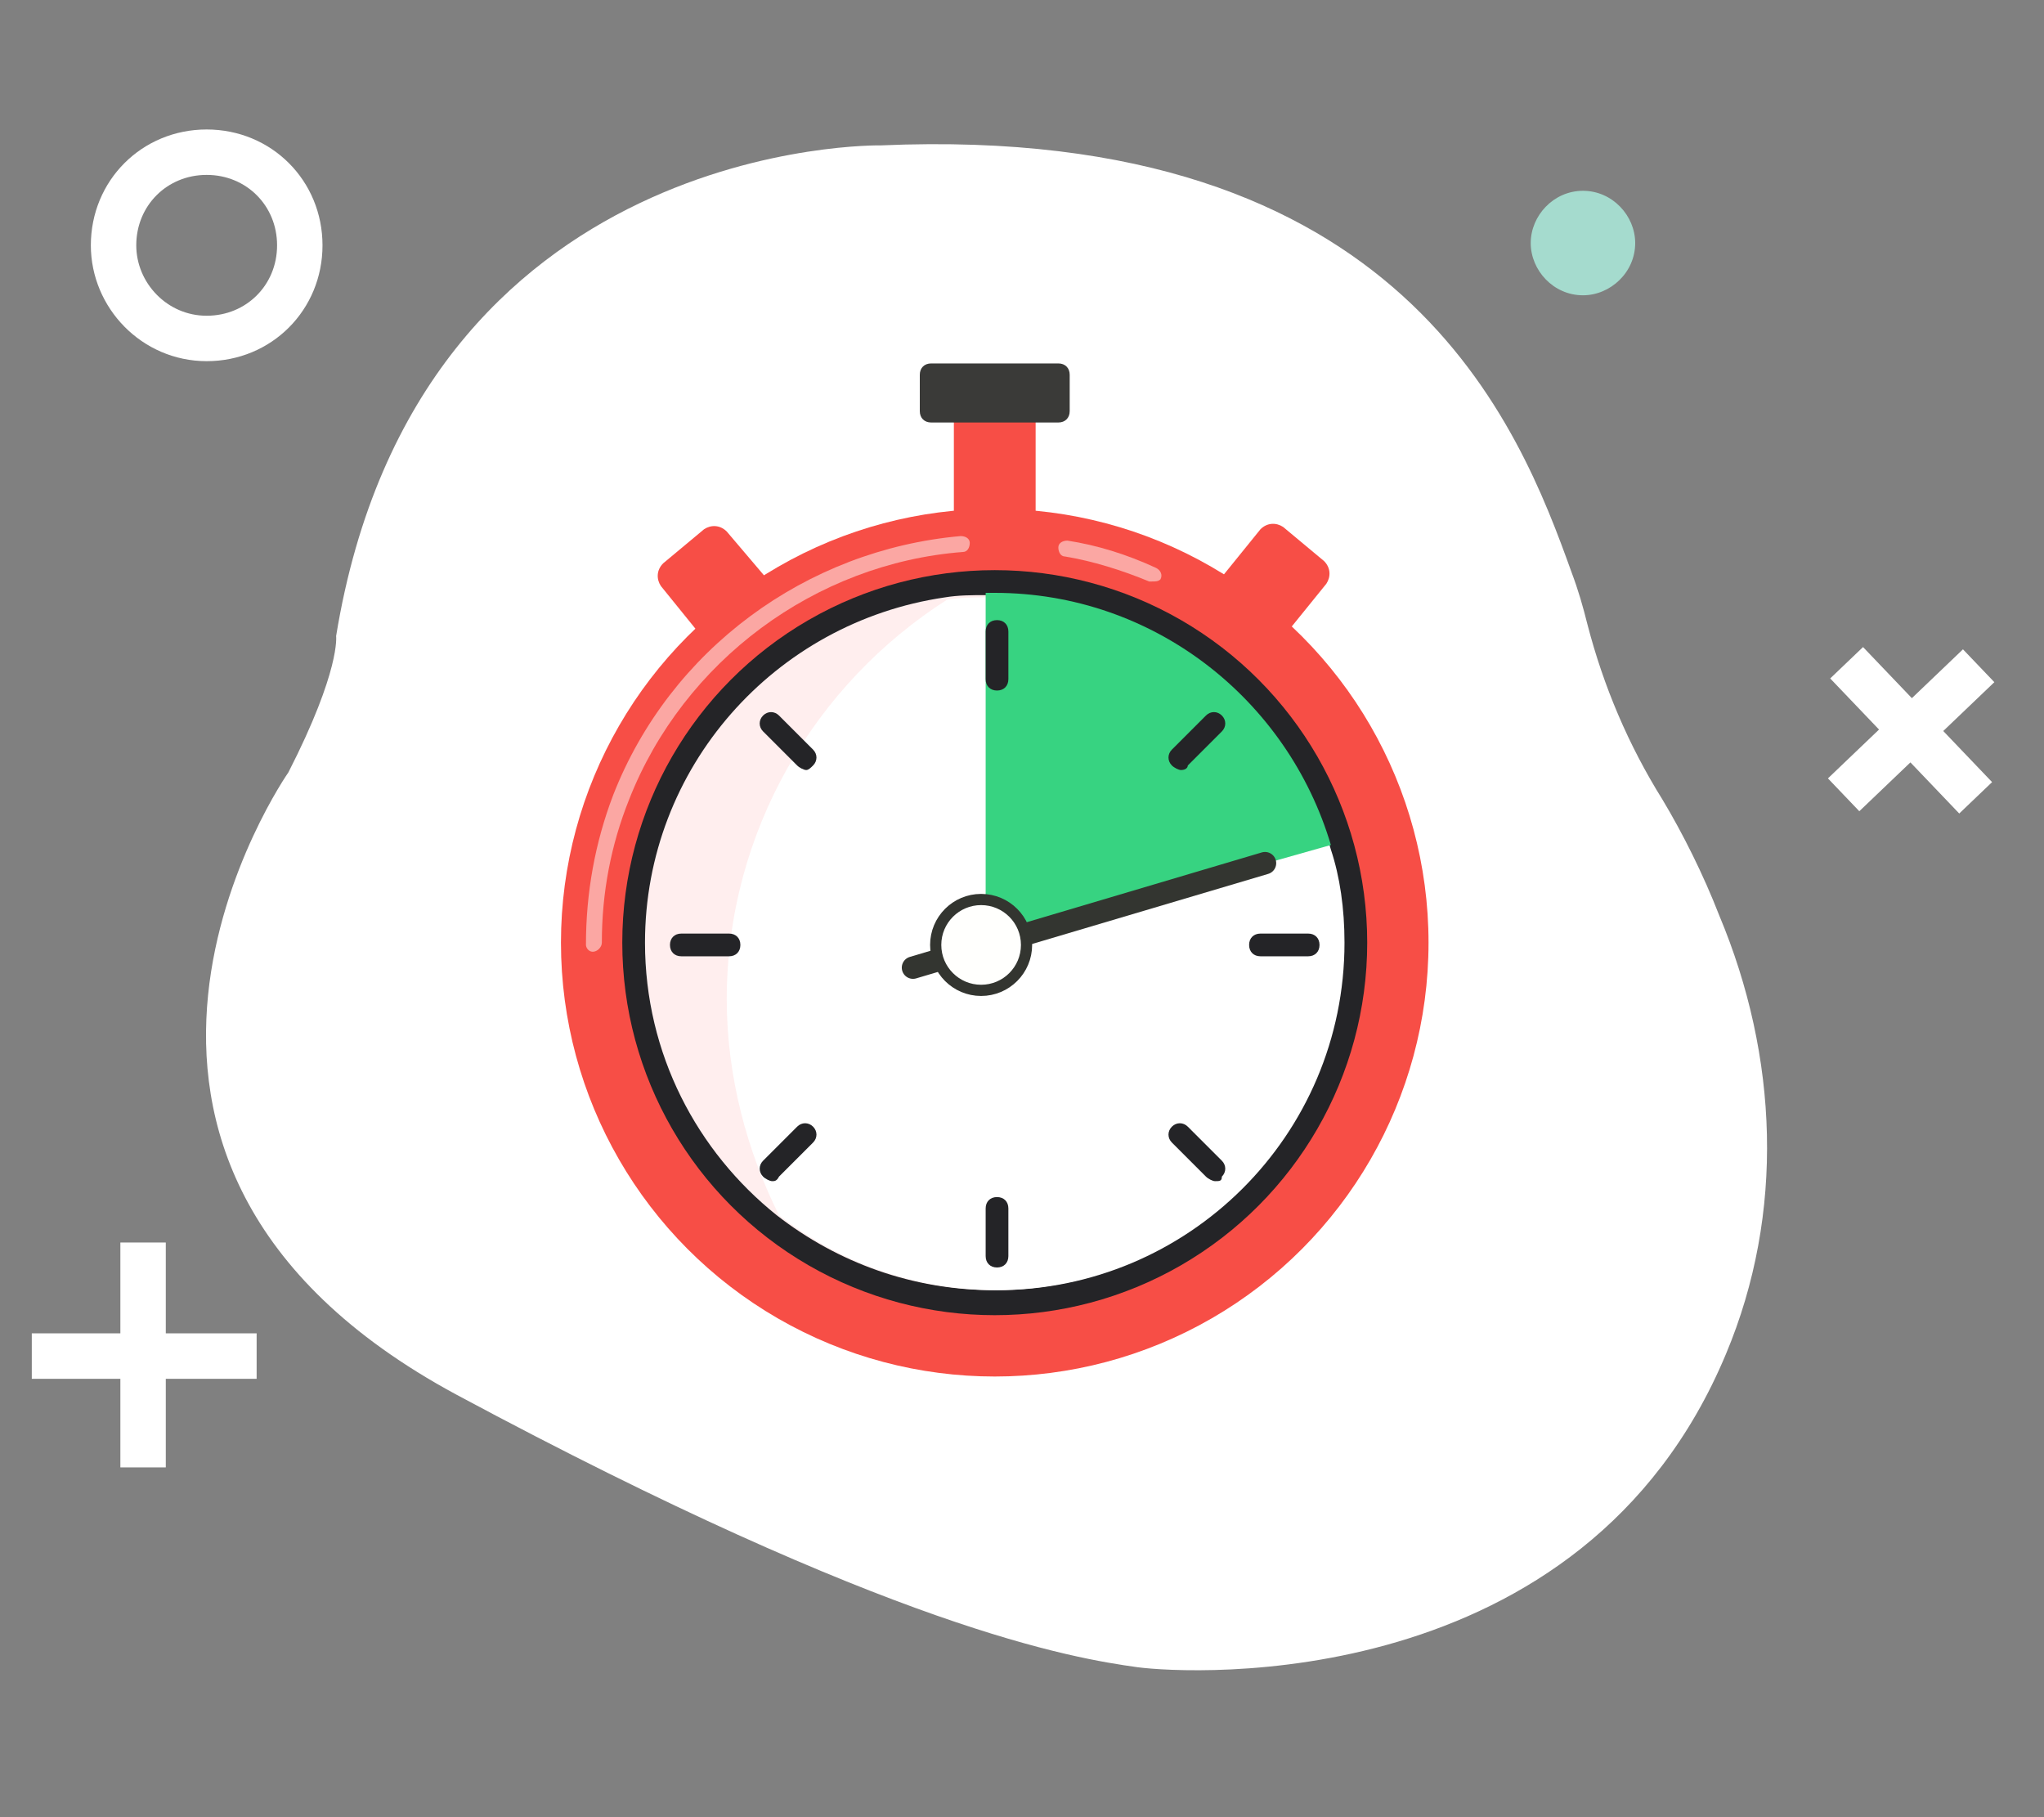 <?xml version="1.0" encoding="utf-8"?>
<!-- Generator: Adobe Illustrator 22.1.0, SVG Export Plug-In . SVG Version: 6.00 Build 0)  -->
<svg version="1.1" id="Layer_1" xmlns="http://www.w3.org/2000/svg" xmlns:xlink="http://www.w3.org/1999/xlink" x="0px" y="0px"
	 viewBox="0 0 90 80" style="enable-background:new 0 0 90 80;" xml:space="preserve">
<rect x="0" y="0" width="90" height="80" fill="#808080" stroke="none"/>
<style type="text/css">
	.st0{fill:#FFFFFF;}
	.st1{fill:none;stroke:#FFFFFF;stroke-width:2;stroke-linecap:square;stroke-linejoin:bevel;stroke-miterlimit:10;}
	.st2{fill:#A5DBCE;}
	.st3{fill:#F74E46;}
	.st4{fill:#242427;}
	.st5{opacity:0.5;}
	.st6{fill:#FFEEEE;}
	.st7{fill:#3A3A38;}
	.st8{fill:#37D381;}
	.st9{fill:#FFFFFD;stroke:#333530;stroke-width:0.986;stroke-linecap:round;stroke-linejoin:round;stroke-miterlimit:10;}
	.st10{fill:#FFFFFD;stroke:#333530;stroke-width:0.493;stroke-miterlimit:10;}
</style>
<g>
	<path class="st0" d="M38.8,6.4c0,0-20.4-0.4-24,21.6c0,0,0.2,1.5-2.1,6c0,0-11.9,17,7.4,27.4c19.2,10.3,27.1,11.6,30,12
		c2.3,0.3,19.6,1.3,25.9-13.8c2.6-6.2,2.3-13.1-0.3-19.3c-0.7-1.8-1.6-3.6-2.5-5.1c-1.5-2.4-2.6-5-3.3-7.7c-0.2-0.8-0.4-1.5-0.7-2.3
		C66.9,18.8,61.8,5.4,38.8,6.4"/>
	<path class="st1" d="M9.1,6.7c2.3,0,4.1,1.8,4.1,4.1c0,2.3-1.8,4.1-4.1,4.1S5,13,5,10.8C5,8.5,6.8,6.7,9.1,6.7z"/>
	<path class="st2" d="M69.7,8.4c1.3,0,2.3,1.1,2.3,2.3c0,1.3-1.1,2.3-2.3,2.3c-1.3,0-2.3-1.1-2.3-2.3C67.4,9.5,68.4,8.4,69.7,8.4"/>
	<line class="st1" x1="81.9" y1="34.3" x2="86.4" y2="30"/>
	<line class="st1" x1="82" y1="29.9" x2="86.3" y2="34.4"/>
	<line class="st1" x1="2.4" y1="59.7" x2="10.3" y2="59.7"/>
	<line class="st1" x1="6.3" y1="55.7" x2="6.3" y2="63.6"/>
	<g>
		<path class="st3" d="M55.7,27.9l-1.8-1.5c-0.3-0.3-0.3-0.7-0.1-1l1.7-2.1c0.3-0.3,0.7-0.3,1-0.1l1.8,1.5c0.3,0.3,0.3,0.7,0.1,1
			l-1.7,2.1C56.4,28.1,56,28.2,55.7,27.9z"/>
		<path class="st3" d="M31.8,27.9l1.8-1.5c0.3-0.3,0.3-0.7,0.1-1L32,23.4c-0.3-0.3-0.7-0.3-1-0.1l-1.8,1.5c-0.3,0.3-0.3,0.7-0.1,1
			l1.7,2.1C31.1,28.1,31.5,28.2,31.8,27.9z"/>
		<circle class="st3" cx="43.8" cy="41.5" r="19.1"/>
		<circle class="st4" cx="43.8" cy="41.5" r="16.4"/>
		<g class="st5">
			<path class="st0" d="M26.1,41.9c-0.2,0-0.3-0.2-0.3-0.3c0-2.3,0.4-4.5,1.2-6.6c2.5-6.4,8.5-10.8,15.3-11.4c0.2,0,0.4,0.1,0.4,0.3
				c0,0.2-0.1,0.4-0.3,0.4c-6.5,0.5-12.3,4.8-14.7,10.9c-0.8,2-1.2,4.1-1.2,6.3C26.5,41.7,26.3,41.9,26.1,41.9z"/>
		</g>
		<g class="st5">
			<path class="st0" d="M50.7,25.6c0,0-0.1,0-0.1,0c-1.2-0.5-2.5-0.9-3.7-1.1c-0.2,0-0.3-0.2-0.3-0.4c0-0.2,0.2-0.3,0.4-0.3
				c1.3,0.2,2.6,0.6,3.9,1.2c0.2,0.1,0.3,0.3,0.2,0.5C51,25.6,50.9,25.6,50.7,25.6z"/>
		</g>
		<path class="st6" d="M59.1,41.5c0,8.5-6.9,15.3-15.3,15.3c-3.6,0-6.9-1.2-9.6-3.3c-3.5-2.8-5.8-7.1-5.8-12
			c0-7.7,5.7-14.1,13.2-15.2c0.6-0.1,1.2-0.1,1.8-0.1c0.1,0,0.3,0,0.4,0c7,0,12.9,4.7,14.7,11.1C58.9,38.6,59.1,40,59.1,41.5z"/>
		<rect x="42" y="17.9" class="st3" width="3.6" height="5.2"/>
		<path class="st7" d="M46.6,18.6H41c-0.3,0-0.5-0.2-0.5-0.5v-1.6c0-0.3,0.2-0.5,0.5-0.5h5.6c0.3,0,0.5,0.2,0.5,0.5v1.6
			C47.1,18.4,46.9,18.6,46.6,18.6z"/>
		<path class="st0" d="M59.2,41.5c0,8.5-6.9,15.3-15.3,15.3c-3.6,0-6.9-1.2-9.6-3.3C32.9,50.7,32,47.4,32,44
			c0-7.4,3.9-13.9,9.7-17.6c0.6-0.1,1.2-0.1,1.8-0.1c0.1,0,0.3,0,0.4,0c7,0,12.9,4.7,14.7,11.1C59,38.6,59.2,40,59.2,41.5z"/>
		<path class="st8" d="M58.6,37.2l-15.2,4.3V26.1c0.1,0,0.3,0,0.4,0C50.8,26.1,56.7,30.8,58.6,37.2z"/>
		<g>
			<line class="st9" x1="40.2" y1="42.6" x2="55.7" y2="38"/>
			<circle class="st10" cx="43.2" cy="41.6" r="2"/>
		</g>
		<g>
			<g>
				<path class="st4" d="M43.9,30.4c-0.3,0-0.5-0.2-0.5-0.5v-2.1c0-0.3,0.2-0.5,0.5-0.5s0.5,0.2,0.5,0.5v2.1
					C44.4,30.2,44.2,30.4,43.9,30.4z"/>
			</g>
			<g>
				<path class="st4" d="M35.5,33.9c-0.1,0-0.3-0.1-0.4-0.2l-1.5-1.5c-0.2-0.2-0.2-0.5,0-0.7c0.2-0.2,0.5-0.2,0.7,0l1.5,1.5
					c0.2,0.2,0.2,0.5,0,0.7C35.7,33.8,35.6,33.9,35.5,33.9z"/>
			</g>
			<g>
				<path class="st4" d="M53.5,52c-0.1,0-0.3-0.1-0.4-0.2l-1.5-1.5c-0.2-0.2-0.2-0.5,0-0.7c0.2-0.2,0.5-0.2,0.7,0l1.5,1.5
					c0.2,0.2,0.2,0.5,0,0.7C53.8,52,53.7,52,53.5,52z"/>
			</g>
			<g>
				<path class="st4" d="M57.6,42.1h-2.1c-0.3,0-0.5-0.2-0.5-0.5s0.2-0.5,0.5-0.5h2.1c0.3,0,0.5,0.2,0.5,0.5S57.9,42.1,57.6,42.1z"
					/>
			</g>
			<g>
				<path class="st4" d="M52,33.9c-0.1,0-0.3-0.1-0.4-0.2c-0.2-0.2-0.2-0.5,0-0.7l1.5-1.5c0.2-0.2,0.5-0.2,0.7,0
					c0.2,0.2,0.2,0.5,0,0.7l-1.5,1.5C52.3,33.8,52.2,33.9,52,33.9z"/>
			</g>
			<g>
				<path class="st4" d="M34,52c-0.1,0-0.3-0.1-0.4-0.2c-0.2-0.2-0.2-0.5,0-0.7l1.5-1.5c0.2-0.2,0.5-0.2,0.7,0
					c0.2,0.2,0.2,0.5,0,0.7l-1.5,1.5C34.2,52,34.1,52,34,52z"/>
			</g>
			<g>
				<path class="st4" d="M32.1,42.1H30c-0.3,0-0.5-0.2-0.5-0.5s0.2-0.5,0.5-0.5h2.1c0.3,0,0.5,0.2,0.5,0.5S32.4,42.1,32.1,42.1z"/>
			</g>
			<g>
				<path class="st4" d="M43.9,55.8c-0.3,0-0.5-0.2-0.5-0.5v-2.1c0-0.3,0.2-0.5,0.5-0.5s0.5,0.2,0.5,0.5v2.1
					C44.4,55.6,44.2,55.8,43.9,55.8z"/>
			</g>
		</g>
	</g>
</g>
</svg>
